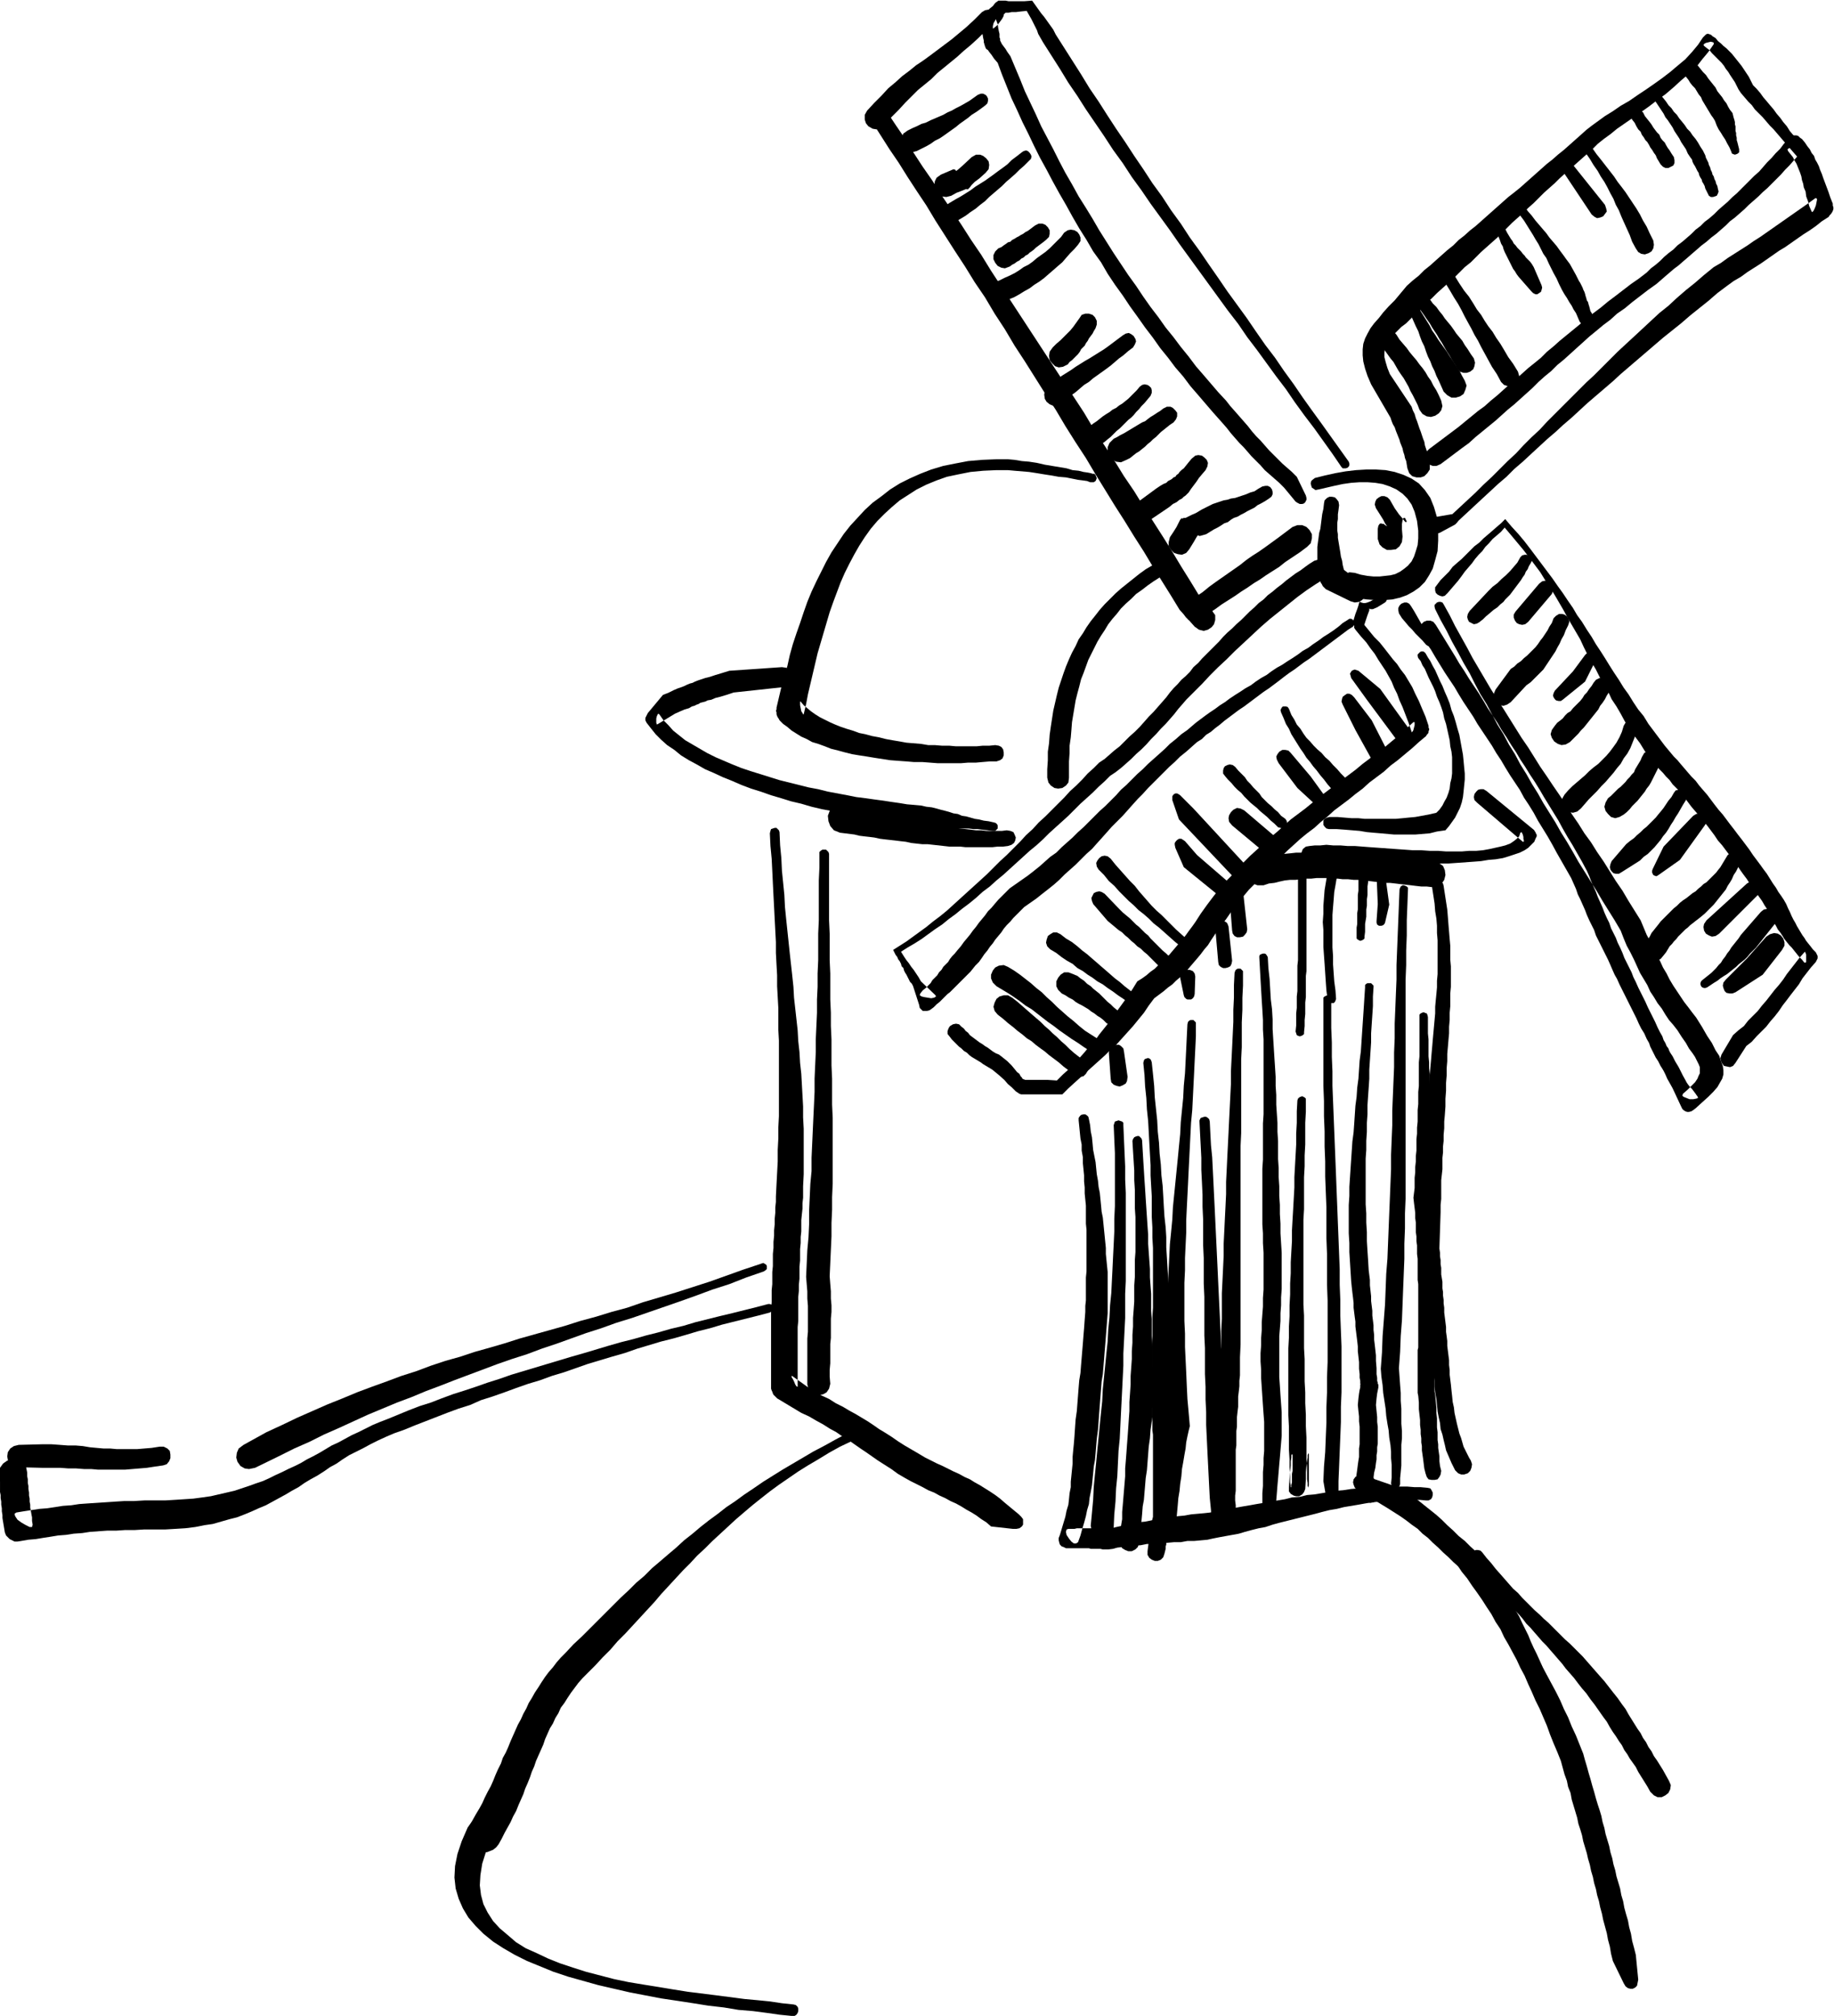 <svg xmlns="http://www.w3.org/2000/svg" fill-rule="evenodd" height="539.089" preserveAspectRatio="none" stroke-linecap="round" viewBox="0 0 3035 3336" width="490.455"><style>.brush1{fill:#000}.pen1{stroke:none}</style><path class="pen1 brush1" d="m2232 764-15-21-15-21-15-21-16-22-15-21-15-22-16-22-15-22-16-21-16-23-15-22-16-22-16-22-15-22-16-23-15-22-16-22-15-23-16-22-15-23-16-22-15-23-15-22-15-23-15-22-15-23-14-22-15-22-14-23-14-22-14-22-14-22-4-8-5-7-5-7-5-7-5-6-5-7-5-7-5-7-13 1h-26l-5-1h-12l-1 1-3 2-2 2-3 4-5 4-5 5-8 7-1 1-1 2-1 2-1 2v8l2 9 3 7 1 6 1 4v3l1 3v1l1 2v1l1 2 1 2 3 2 2 3 4 5 4 6 6 7 7 19 8 20 8 20 9 19 9 20 10 20 9 19 10 20 11 20 10 19 11 20 11 19 11 20 11 19 12 19 11 19 13 18 11 19 12 18 13 18 12 18 13 18 12 17 13 17 12 17 13 16 12 16 13 15 12 16 13 15 12 14 12 14 8 9 8 9 7 8 7 9 7 8 7 8 7 7 7 8 6 7 8 8 7 7 7 8 8 7 8 7 8 7 8 8 19 23 3 2 4 2h4l3-1 2-2 2-4v-3l-1-4-15-31-8-8-8-7-8-7-7-7-8-8-7-7-7-8-7-8-7-7-7-8-7-9-7-8-7-8-7-8-8-9-7-9-13-14-12-14-12-14-13-15-12-16-13-16-12-16-13-16-12-17-13-17-12-17-12-18-13-18-12-18-12-18-12-19-12-19-11-19-11-18-12-19-11-20-11-19-10-19-10-20-10-19-10-19-9-20-9-19-9-19-8-20-8-19-8-19-5-7-3-5-3-4-3-4-1-2-1-2-1-2v-3l-1-2v-6l-1-4-1-5-1-7-3-8-2 1-1 3-1 3-1 4v4h1l6-5 4-5 3-4 2-3 1-2 1-2v-2l1-1 1-1 1-1h5l5-1h7l8-1 10-1 4 7 4 7 3 6 3 6 3 6 2 6 4 7 4 7 14 22 14 22 14 23 15 22 14 22 15 22 15 22 15 23 16 22 15 23 16 22 15 22 16 22 16 22 16 23 16 22 16 22 16 22 16 22 16 22 17 22 15 22 16 21 16 22 16 22 16 21 15 22 16 22 16 21 15 21 15 21 15 22 2 2h5l3-1 2-2 1-2v-3l-1-3z"/><path class="pen1 brush1" d="m2182 810 13-3 13-3 14-3 14-2 14-1h13l13 1 12 2 12 4 11 5 10 7 8 8 7 10 5 12 4 15 2 16v13l-1 11-3 10-3 9-4 8-6 7-6 5-7 5-8 4-8 2-9 1-9 1h-10l-10-1-11-2-10-3-9-1-7 3-5 5-4 6-1 8 2 7 5 6 8 4 15 4 16 2 14 1h15l13-1 13-3 11-4 11-6 10-7 9-9 7-11 6-11 4-14 4-15 1-17v-18l-2-21-5-17-6-15-9-13-10-11-12-8-13-6-15-5-15-3-16-1h-16l-17 1-17 2-17 3-18 4-16 4-4 3-2 2-1 4 1 4 1 3 3 2 3 2 5-1zm228 55 14-13 14-13 14-13 13-12 14-13 14-12 13-13 14-12 14-13 13-12 13-12 14-12 13-12 14-12 13-12 13-12 14-12 14-12 14-12 13-12 14-12 14-12 14-12 14-12 14-12 15-12 15-12 15-13 15-12 15-12 15-13 16-12 11-8 12-7 11-8 11-7 11-7 10-7 10-7 10-7 10-6 10-7 10-7 10-7 11-7 10-7 10-8 11-7 2-3 2-2 2-3 1-2 1-3v-3l-1-3v-3l-4-10-3-9-3-8-3-8-3-8-2-6-3-7-2-6-3-6-3-5-2-6-4-5-3-6-4-5-4-6-5-6-3-2-3-3-3-1h-6l-3 1-2 3-3 2-7 8-6 8-8 8-6 7-8 8-6 7-7 8-8 7-7 7-7 7-8 8-7 7-7 6-8 8-7 6-8 7-7 7-8 7-8 6-7 7-8 6-7 7-8 7-7 6-8 6-7 7-8 6-7 6-7 7-7 6-8 6-7 7-13 10-13 9-13 10-13 10-12 9-12 10-12 9-12 9-11 10-11 9-11 9-11 9-10 9-11 9-10 10-11 9-10 8-10 9-10 9-11 9-10 9-10 9-11 9-10 9-11 8-11 9-11 9-11 9-12 9-12 9-12 9-12 9-5 5-2 6 1 5 2 6 5 4 5 2h6l7-3 12-9 12-9 12-9 11-8 11-10 11-9 11-9 11-9 10-9 10-9 11-9 10-9 10-9 10-9 10-10 10-9 11-9 10-10 11-9 10-9 11-10 10-9 11-10 11-9 12-10 12-9 11-10 13-9 12-10 13-10 13-10 14-10 7-6 8-7 7-6 7-6 8-6 8-7 7-6 8-7 7-6 8-7 8-6 8-7 8-6 8-7 8-7 7-7 8-6 8-7 8-7 7-7 8-7 8-7 7-7 8-7 7-7 8-8 7-7 7-8 7-7 7-8 7-8 7-8 1-3-3-2-4-1-5-1-6 1-4 1-3 2 1 3 4 5 4 5 3 6 3 5 2 5 2 5 2 5 2 6 1 6 2 6 1 6 3 7 1 8 3 8 2 8 4 9 1 1 2-2 2-4 2-5 1-5 1-5-1-2h-2l-11 8-10 7-10 7-10 7-10 7-10 7-10 7-10 7-10 7-11 7-10 7-11 7-11 7-11 7-11 8-12 7-16 13-15 13-15 12-15 13-14 13-15 12-14 13-14 13-14 13-13 12-14 13-13 13-13 13-13 13-13 12-13 13-13 13-13 13-13 13-13 13-12 13-14 13-13 13-12 13-14 13-13 13-13 13-14 13-13 13-14 13-14 13-14 13-2 3v5l2 2 2 2 2 1 3-1 3-1zm-35 143 9 18 10 18 9 18 10 18 9 17 10 17 9 18 9 17 10 16 9 17 9 17 10 16 9 17 10 16 9 17 10 16 9 16 10 16 9 16 10 16 10 16 9 16 10 16 10 17 9 16 10 16 10 16 10 16 10 17 10 16 10 16 10 17 5 13 5 12 6 11 6 12 5 11 5 11 6 10 6 10 5 11 6 9 6 10 7 9 6 10 6 9 7 8 7 9 7 11 7 10 5 9 6 8 4 6 3 6 3 6 2 5v10l-2 4-2 5-4 6-5 5-7 7-8 7-1 3 2 2 5 2 5 2h6l5-1 3-1-1-3-1-1-2-3-3-4-3-4-4-4-3-4-2-3-1-2-5-9-4-8-3-6-3-5-3-5-2-4-2-4-2-3-2-3-2-4-1-3-3-4-2-5-3-5-2-6-4-7-4-8-4-9-4-8-4-8-4-8-4-9-4-8-4-8-4-8-4-9-4-8-3-8-4-8-4-8-4-8-3-8-4-9-4-8-3-8-4-8-4-8-3-9-4-8-4-9-3-8-4-9-4-9-3-8-4-9-4-9-3-8-4-9-8-15-8-14-8-14-8-13-8-14-7-13-8-13-8-13-8-13-7-12-8-13-8-12-8-13-8-12-7-12-8-12-8-13-8-12-7-12-8-12-8-12-7-12-8-13-8-12-8-12-8-13-8-12-7-12-8-13-8-13-8-13-8-13-4-5-5-2h-6l-5 2-4 4-2 4-1 6 3 6 7 13 9 13 7 12 8 13 8 13 8 12 8 12 7 12 8 13 8 12 8 12 7 12 8 12 8 12 8 12 7 12 8 12 7 12 8 13 8 12 8 12 7 13 8 12 8 13 7 13 8 13 8 13 8 14 7 13 8 14 8 14 8 14 4 9 4 9 3 9 4 8 4 9 4 9 3 8 4 9 4 8 4 8 3 9 4 8 4 8 4 8 4 8 4 8 4 9 3 7 4 9 4 7 4 9 4 8 4 8 4 8 4 8 4 8 4 8 4 8 4 9 4 8 5 8 4 9 4 7 2 6 3 6 2 4 2 4 2 4 2 3 2 3 2 4 2 4 2 3 3 5 3 6 3 7 4 7 5 9 14 30 2 4 2 2 3 2 3 1h3l4-1 3-2 4-3 11-10 10-9 8-8 7-8 4-7 4-7 2-7v-7l-1-7-3-8-3-9-6-9-6-12-8-12-8-14-10-16-7-9-6-8-7-9-6-9-6-9-6-9-6-10-5-10-6-10-5-11-6-10-5-11-5-11-6-11-5-12-5-12-10-16-10-16-10-17-11-16-10-16-10-16-11-16-10-16-11-15-10-16-11-16-10-16-10-15-11-16-10-15-11-16-10-16-10-16-11-16-10-16-10-16-10-16-11-17-10-16-10-17-10-17-10-17-9-17-10-18-10-18-9-18-10-18-2-3-3-1h-3l-3 1-2 2-2 2v3l1 4zm-145 18-8 5-7 6-8 6-9 6-8 5-8 6-9 6-8 6-9 5-8 6-9 6-8 5-9 6-9 5-9 6-8 6-9 5-9 6-8 6-9 5-9 6-8 5-9 6-8 6-8 5-8 6-9 6-7 5-8 6-8 6-7 6-7 6-10 7-9 8-10 8-8 8-10 9-9 8-9 8-9 9-9 8-9 9-9 9-9 8-8 9-9 9-9 9-9 8-9 9-9 9-9 9-9 8-9 9-9 8-9 8-9 9-10 7-9 8-9 8-10 8-9 7-10 7-10 7-10 7-7 7-6 6-6 6-6 7-5 6-6 6-5 7-5 6-5 6-5 7-5 6-5 7-5 6-5 6-5 7-6 7-4 5-4 4-4 5-3 5-4 4-4 4-3 5-4 4-3 5-4 4-4 4-3 5-4 4-4 4-5 4-4 5-1 3 3 2 4 1 6 1 6 1 5-1 3-2-1-2-24-23-4-7-4-6-4-6-4-5-4-6-4-5-4-6-5-8 11-7 12-7 11-7 11-8 11-8 12-8 11-9 11-8 11-9 12-9 11-9 11-10 12-9 11-10 11-9 11-10 11-10 11-10 11-10 11-9 11-10 10-10 11-10 10-9 11-10 10-10 10-10 10-9 10-9 10-10 10-9 9-9 9-6 9-7 8-7 9-8 8-8 9-8 8-8 8-9 8-8 8-9 8-8 7-8 7-8 7-9 7-8 6-7 13-13 13-13 13-14 14-14 14-13 14-14 14-13 15-14 14-13 15-13 15-12 15-12 15-12 15-11 15-10 16-10 5-5 3-6v-6l-3-6-4-4-5-3-7-1-7 2-8 5-7 5-8 6-8 5-8 6-8 6-7 6-8 6-7 6-8 6-7 7-8 6-7 7-8 7-7 7-7 7-8 7-7 7-8 7-7 7-7 8-7 7-7 7-7 7-7 7-6 7-8 7-6 8-7 7-7 6-6 7-7 7-6 7-6 8-7 8-7 8-7 8-8 8-7 8-8 9-8 8-9 8-8 8-8 8-9 7-8 7-8 7-9 6-9 9-10 9-9 10-10 10-10 9-10 11-10 10-10 10-11 11-11 10-10 11-11 10-10 11-11 11-11 11-11 10-11 11-11 11-11 10-11 10-11 10-11 10-11 10-11 10-11 9-12 9-11 9-11 8-11 8-11 8-11 7-11 7 2 4 2 4 3 4 1 3 3 4 2 4 1 4 3 3 1 4 2 4 2 3 2 4 2 4 2 4 3 3 2 4 10 31 1 5 3 3 2 2h7l4-1 3-2 4-3 5-5 5-4 4-4 4-4 5-5 4-3 4-4 4-4 5-5 4-4 4-4 4-4 4-4 5-5 4-5 4-5 6-6 5-7 4-6 5-6 4-6 5-6 4-6 5-6 5-6 4-6 5-6 6-6 5-6 6-6 6-6 6-6 10-7 10-7 10-8 9-7 10-8 9-8 9-9 9-8 9-8 9-9 9-9 9-8 8-9 9-10 8-9 8-9 9-9 9-9 8-9 8-9 9-10 8-8 9-10 9-9 9-9 8-8 9-9 9-8 9-9 10-8 9-8 9-8 8-5 7-7 8-5 7-6 8-6 7-6 8-6 8-6 8-6 9-6 8-6 8-6 8-6 8-6 9-6 8-6 8-6 9-7 8-6 9-6 8-6 8-6 9-6 8-6 8-6 8-6 8-6 8-6 8-6 8-6 8-6 8-5 2-3 1-2-1-3-1-2-2-2-2-1h-3l-3 2zM1625 20l-13 13-13 12-12 10-12 10-12 9-12 9-12 9-11 8-12 8-11 9-12 9-11 10-12 10-11 12-12 12-12 13-4 7v8l2 6 4 5 7 4 6 1 7-1 7-6 11-13 12-12 11-12 11-11 10-10 11-9 11-9 10-10 11-9 11-9 11-9 11-10 12-10 12-11 12-12 12-12 4-5v-5l-1-5-3-4-4-3-4-1-5 1-5 3z"/><path class="pen1 brush1" d="m1444 203 14 22 14 22 15 22 15 24 15 23 16 24 15 25 16 25 16 25 17 26 16 26 17 25 16 27 17 26 16 27 17 26 17 27 17 27 17 26 16 27 17 27 17 26 16 27 16 26 16 26 16 25 16 26 16 25 15 25 15 24 15 24 14 23 25 28 7 5 8 2 7-2 6-4 4-5 2-7v-8l-5-7-22-26-14-23-15-24-15-25-15-24-16-25-16-25-16-26-17-25-16-26-17-26-17-26-16-27-17-26-18-27-17-26-17-26-17-26-17-26-17-26-17-26-17-26-16-26-17-25-16-25-16-24-17-25-15-24-16-23-15-23-14-23-15-22-14-21-4-5-6-2h-5l-6 2-4 4-2 5-1 6 3 6z"/><path class="pen1 brush1" d="m1987 1025 12-9 12-8 11-8 11-7 11-7 10-7 11-7 10-7 10-6 10-7 11-7 11-7 10-8 12-8 12-8 12-9 6-6 2-8v-7l-4-7-5-5-7-3h-8l-8 3-12 9-12 9-11 8-11 8-10 7-11 7-10 7-10 8-10 7-10 7-10 7-10 7-11 8-11 9-12 8-12 9-5 5-2 7v7l3 5 5 5 6 2h7l7-3zm1006-770-6-8-7-8-6-8-6-7-6-7-5-8-6-7-5-7-6-7-5-7-6-7-5-6-6-7-5-7-6-7-6-6-4-8-3-6-4-6-4-6-4-6-4-5-4-5-4-5-4-5-5-5-4-4-5-4-4-4-5-4-4-5-5-3-2-2-2-1-3-1h-2l-2 1-1 1-2 2-2 2-8 12-10 12-11 12-12 10-13 11-13 10-14 10-13 9-15 10-13 9-14 8-13 9-13 8-11 8-11 8-9 7-10 9-9 8-9 8-9 8-10 8-9 8-9 7-9 8-9 8-9 8-9 8-9 8-10 8-9 7-9 8-9 8-9 8-9 8-9 8-9 8-9 7-10 9-9 7-9 9-10 8-9 8-9 8-10 9-10 8-9 9-10 8-10 9-10 12-10 12-10 10-9 10-7 9-8 9-6 8-5 9-4 8-3 9-1 9v10l1 10 3 12 4 12 6 14 32 55 2 6 2 5 3 5 2 6 2 5 2 5 2 5 1 4 2 5 2 5 1 5 2 6 1 5 2 5 1 6 1 6 3 8 5 5 7 2h7l6-2 5-5 4-6v-8l-2-7-1-7-1-6-2-6-2-6-1-6-2-5-2-6-2-6-2-5-2-6-2-6-2-5-2-7-3-6-2-6-36-54-4-10-3-10-2-8v-8l1-6 2-7 4-6 4-5 5-6 6-6 6-6 8-6 7-7 8-8 9-8 8-10 10-8 9-9 10-9 9-8 9-8 9-9 9-9 10-8 8-8 9-9 9-8 9-8 9-8 8-8 9-9 8-8 9-8 9-8 8-8 9-8 8-8 9-9 9-8 9-8 8-8 9-8 9-8 9-8 9-8 9-8 9-8 9-9 10-8 11-8 11-9 13-9 13-9 13-9 14-10 13-10 14-10 14-12 12-11 13-11 12-11 10-13 10-12 9-13v-2l-1-1-4-1-4 1-4 1-2 1-2 2 1 2 5 4 4 3 4 5 4 4 4 4 4 4 4 4 4 5 3 5 4 5 3 5 4 6 4 6 3 6 3 6 4 6 6 7 6 7 6 6 5 7 7 7 6 6 6 7 6 7 6 6 6 7 6 7 6 7 7 8 6 7 7 8 6 8 4 2 3 1h3l3-2 2-2 1-4v-3l-2-3zm-598 727 6-7 6-7 6-7 6-8 5-7 6-7 6-7 5-7 6-7 6-6 5-7 6-6 6-7 7-6 7-6 6-7 11 13 10 12 10 12 10 13 9 12 9 12 8 13 8 12 8 13 7 12 7 12 7 13 7 12 7 12 7 12 6 13 6 12 7 13 7 12 6 12 7 12 7 12 6 13 8 12 7 12 7 13 8 12 8 12 9 12 8 13 9 12 10 12 5 6 6 6 5 6 6 6 5 7 7 7 6 7 6 7 6 8 6 8 6 7 7 8 6 8 7 8 6 8 6 8 6 9 7 8 6 8 6 8 6 8 6 8 6 9 5 7 6 8 5 8 5 7 5 7 5 7 5 7 4 7 4 6 4 8 3 7 4 7 4 6 3 6 4 5 4 6 3 5 4 5 4 5 4 4 4 5 4 5 4 5 5 5 4 5h2l1-1v-12l-1-3-1-2-1 1-8 9-7 9-7 9-7 9-6 9-7 9-7 8-7 9-7 9-7 8-7 9-8 8-8 8-7 9-9 7-9 8-19 32-2 6 1 5 2 4 3 4 5 1 5 1 5-2 4-5 18-28 9-7 8-9 8-8 8-8 7-9 7-8 7-9 6-9 7-9 6-8 7-9 7-9 6-10 7-9 7-9 8-9 1-2 1-2 1-2v-4l-1-2-1-2-1-2-5-5-3-4-4-5-4-5-3-5-3-4-3-5-3-5-3-5-3-6-3-5-3-6-3-7-3-6-3-7-4-7-4-6-5-7-4-7-5-7-5-8-5-8-6-8-5-7-6-8-6-8-6-9-6-8-6-8-7-9-6-8-7-9-6-8-6-8-7-8-7-9-6-8-6-8-7-8-6-7-6-8-7-7-6-7-6-7-6-7-5-6-6-6-5-6-10-12-9-12-9-12-9-12-8-13-9-11-8-12-8-13-8-11-8-13-8-12-7-11-8-13-7-11-8-12-7-12-8-12-8-13-8-11-7-12-9-13-8-12-8-11-9-13-9-12-9-12-9-12-9-12-10-13-10-12-11-12-11-13-7 7-7 6-8 7-7 6-7 6-7 7-8 6-7 7-7 7-7 7-7 6-8 7-6 8-7 7-7 7-6 8-3 4v5l1 4 3 3 4 2 4 1 4-1 4-4zm-152 60 9 11 9 10 7 10 7 9 6 10 6 9 6 9 5 9 5 9 4 10 5 10 4 11 5 11 5 13 5 13 5 15v1l2-2 1-2 1-4 1-4v-5h-2l-11 10-12 11-12 10-12 10-13 9-12 10-12 9-12 10-12 9-12 9-12 9-12 9-12 9-12 10-11 9-12 9-12 9-11 10-11 10-12 10-11 10-11 10-11 10-11 11-11 11-10 12-11 11-10 12-10 13-9 12-10 14-9 14-5 7-6 8-5 7-5 6-6 7-5 6-6 7-5 6-6 5-6 6-6 6-6 6-7 5-7 6-7 5-8 5-8 13-8 12-8 11-8 11-8 11-7 10-8 10-8 10-7 10-9 9-8 10-8 9-9 9-9 10-10 9-10 10-15-1h-37l-3-1-2-1-1-2-2-2-2-4-4-3-4-5-5-6-7-7-10-8-4-3-5-2-5-3-4-3-4-3-5-3-4-3-5-3-4-3-4-3-4-3-4-3-3-4-4-3-3-4-4-3-4-4-5-1-5 1-5 3-2 3-2 5v5l4 5 3 4 4 4 4 4 4 4 4 3 4 4 5 3 4 4 4 3 5 3 5 3 5 3 4 3 5 3 5 3 5 3 11 9 9 8 6 7 6 5 4 4 3 3 3 2 3 2 3 1h68l10-10 11-10 10-9 10-9 10-9 10-9 10-9 9-9 10-9 9-10 9-10 9-10 9-11 9-11 8-12 9-12 8-6 8-6 7-6 7-5 6-6 7-6 6-6 6-6 5-6 6-7 6-7 5-6 6-8 6-7 5-8 6-9 9-13 10-13 9-13 10-12 9-12 10-12 11-11 10-11 11-11 10-11 11-10 10-10 11-10 11-10 11-9 12-9 11-10 11-9 11-10 12-9 12-9 11-9 12-9 11-10 12-9 12-9 11-10 12-9 12-10 12-10 11-10 12-10 1-2 2-2 1-2v-2l1-2v-2l-1-2v-3l-5-15-6-14-5-12-6-12-5-11-6-10-6-10-7-9-6-9-7-8-7-9-7-9-8-10-9-9-9-11-9-11-3-2-4-1h-2l-3 2-2 2-1 3v3l2 3zm-154-237-7 4-6 4-7 2-7 3-6 2-6 2-6 2-7 1-6 2-6 1-6 2-6 2-6 2-6 3-6 3-6 3-10 6-7 3-6 3-4 2h-3l-2 1h-1l-1-1v1l-1 1-1 1-1 2-2 4-3 6-5 8-6 9-2 8v7l4 6 5 5 6 2 7 1 7-3 5-6 8-13 4-7 2-3h1l2 1 4-1 7-2 13-8 6-3 5-3 6-4 6-2 5-4 5-3 6-2 5-3 6-3 5-3 6-3 6-3 5-4 6-3 7-4 6-4 4-3 2-4v-4l-1-4-3-4-4-2h-4l-5 1zm-117-46-5 6-4 5-4 5-4 3-3 3-2 3-3 2-2 3-3 1-2 2-3 2-4 2-3 3-5 2-5 3-6 4-34 25-5 6-2 7 1 6 3 6 4 4 6 3h7l7-3 34-23 6-5 6-3 5-4 4-2 3-3 3-2 3-3 2-2 2-3 2-3 3-4 3-4 3-4 4-6 5-6 6-7 3-6 1-6-2-5-4-4-4-3-6-1-5 1-6 5zm-47-83-5 4-5 3-6 4-5 3-4 3-5 4-5 2-5 3-5 3-5 3-5 3-5 3-5 3-6 3-5 3-6 3-7 7-3 7v7l3 7 4 6 7 4 8 1 9-4 6-3 5-4 5-4 5-3 5-4 5-4 4-4 5-4 4-4 5-4 4-4 4-4 5-4 5-4 5-4 6-4 4-5 2-5v-6l-3-4-4-4-4-2h-6l-6 3zm-39-36-5 6-5 5-4 4-5 5-5 4-5 4-5 3-5 4-6 3-5 4-5 3-6 4-5 4-5 4-6 4-5 4-5 7-2 6 1 7 4 5 5 5 6 1h7l7-4 6-5 5-4 5-5 5-5 5-4 5-5 4-4 5-5 5-4 4-4 4-5 5-5 4-5 5-5 5-6 5-6 2-5v-4l-1-4-3-3-3-2-5-1-4 1-4 3zm-28-85-8 6-8 6-8 6-7 5-8 5-8 5-8 5-7 4-8 5-8 5-7 5-8 5-8 5-8 6-7 6-8 6-5 7-1 6 1 7 3 5 5 4 7 3 7-1 6-4 8-6 8-7 7-5 7-6 7-6 8-5 7-6 7-5 7-5 7-5 8-6 7-6 7-6 7-5 8-7 8-6 3-5 2-5-1-4-3-5-4-3-4-2-5 1-5 3zm-72-28-5 7-5 7-5 6-5 5-6 6-5 5-7 6-6 6-5 7-1 7 1 7 4 5 5 5 6 2 7-1 8-4 3-4 4-3 4-4 3-3 3-3 3-4 2-4 3-3 3-3 2-4 3-4 2-4 3-4 3-4 2-4 3-5 2-6v-6l-3-6-4-4-6-2h-6l-6 2-4 6zm-25-142-5 7-7 7-6 6-6 6-7 6-7 5-7 5-7 6-7 5-8 4-7 5-8 5-8 4-9 4-8 4-8 3-7 5-3 6-1 6 1 7 3 5 6 4 6 2 8-2 9-4 10-4 9-5 8-5 9-5 8-6 8-5 8-6 8-7 7-6 8-7 7-6 6-7 7-8 7-7 6-7 4-6v-6l-2-5-3-4-5-3-6-1-5 1-6 4zm-48-12-4 3-4 3-4 3-4 2-4 3-4 2-3 2-4 2-3 2-4 2-3 3-4 1-4 3-3 2-4 3-5 2-5 5-3 6v7l3 6 4 5 6 3 6 1 8-3 4-3 4-2 4-3 4-2 3-3 4-2 3-3 4-2 3-3 3-2 4-3 3-3 4-3 4-3 4-3 5-4 5-5 1-5v-6l-3-5-4-4-5-2h-6l-6 3zm-22-121-9 7-8 6-7 7-8 6-7 5-8 6-7 5-7 5-8 5-8 5-8 6-8 5-8 5-9 5-10 6-9 6-6 5-2 5v7l2 5 4 5 6 2 6 1 6-3 10-6 10-6 8-6 9-6 7-6 8-6 7-7 7-6 7-6 7-6 7-7 7-6 8-7 7-7 8-7 8-8 3-3 1-4-1-3-2-3-3-3-3-1-4 1-3 2zm-83 8-15 14-8 7-3 2-1-2-3-1-7 3-14 6-7 5-3 6-1 8 2 7 4 5 6 5 8 1 8-2 9-5 8-3 5-2 2-1h3v1l1-1 3-3 3-4 5-5 8-6 10-9 5-6 1-7-1-6-4-5-5-4-5-2h-7l-7 4zm10-103-7 5-7 5-7 4-7 4-8 4-7 4-7 3-7 4-7 3-7 3-7 3-8 4-7 2-8 4-7 3-8 4-7 5-3 6-1 7 2 6 4 6 5 4 7 2 8-2 8-4 8-4 7-4 7-5 8-4 6-4 7-5 7-5 7-5 6-5 7-5 7-5 6-5 8-5 7-5 8-6 3-3 1-4v-4l-2-4-2-2-4-2h-4l-5 2z"/><path class="pen1 brush1" d="m2786 122 4 5 4 5 3 5 4 5 4 4 3 5 3 5 4 5 2 5 3 5 3 5 3 5 3 5 3 5 3 4 3 5 3 8 3 6 4 6 3 5 4 6 3 6 4 7 3 7 1 3 2 1 3 1 3-1 2-1 2-2v-5l-1-4-1-4-1-4-1-3v-4l-1-4v-4l-1-3v-8l-1-3v-4l-1-4-1-3-1-4-1-4-4-5-3-5-3-6-4-5-3-5-4-5-4-5-3-6-4-5-4-5-4-5-4-6-5-5-4-5-4-5-5-5-4-3-5-2-5 2-5 2-3 4-1 5v5l4 5zm-49 42 4 6 4 6 4 6 4 6 3 6 4 5 4 6 4 6 3 6 4 6 4 6 3 6 4 6 4 6 3 7 4 6 3 4 1 4 2 4 2 3 2 4 2 4 2 3 1 4 2 4 2 3 1 4 2 3 2 4 1 4 2 4 2 4 2 4 3 2h4l3-1 3-1 2-4 1-3-1-4-1-5-2-4-1-4-2-4-1-4-2-3-1-4-2-4-1-4-2-4-1-4-2-4-2-4-1-4-2-4-2-4-4-6-4-7-4-6-5-6-4-6-5-5-4-6-4-5-5-6-4-6-5-5-4-6-5-5-4-6-4-5-5-6-2-3-3-1-2 1-3 1-1 2-1 2-1 3 2 2zm-36 34 4 5 3 6 3 5 4 4 2 5 3 4 3 5 3 3 3 5 2 4 3 4 3 5 3 4 2 5 3 5 3 5 4 4 4 2h5l4-2 4-2 2-4v-5l-1-5-4-6-3-5-3-4-3-5-2-4-4-4-3-4-2-5-4-4-3-4-3-4-3-5-3-4-4-5-4-5-3-6-4-3-4-2-4 1-3 1-3 3-2 3v5l2 4zm-77 55 7 10 6 10 7 10 5 9 6 9 5 9 5 10 5 9 4 10 5 9 4 10 4 9 5 11 5 11 4 11 6 11 4 6 5 3 6 1 6-2 5-3 3-5 1-6-1-7-6-12-5-11-6-10-5-10-6-10-6-9-6-9-6-9-6-8-7-9-6-9-7-9-7-9-7-9-8-10-7-10-3-2-2-1h-3l-2 1-2 2-1 2v3l2 3zm-36 33 46 69 5 4 4 2 5-1 5-2 3-4 3-4-1-5-2-6-52-65-3-3-4-1-3 1-4 1-2 3-2 3v4l2 4zm-78 62 6 9 6 8 5 8 5 8 5 8 4 7 5 8 4 8 4 8 5 7 4 9 4 8 4 8 5 9 4 9 5 10 4 7 4 6 4 7 4 6 3 6 4 6 3 7 3 7 3 4 4 2h4l5-1 3-2 3-3 1-5-1-5-2-4-2-3-1-4-1-4-1-3-1-4-2-3-1-4-1-3-1-4-1-3-2-4-1-3-2-4-2-4-2-3-5-10-5-9-5-9-6-8-5-7-6-8-5-7-6-7-6-7-5-7-6-7-6-7-6-7-6-8-7-8-6-9-2-2-3-1h-2l-3 1-2 2-1 3v2l1 3zm-33 38 3 6 2 5 2 6 3 5 1 4 2 5 2 4 2 4 2 4 2 4 2 4 2 4 2 4 3 4 3 5 3 4 21 24 3 3 4 2h3l3-2 3-2 1-3 1-4-1-4-13-30-3-5-3-4-3-3-4-4-2-3-3-3-3-4-3-3-3-3-3-4-3-3-2-4-3-4-3-5-3-5-3-6-2-3-2-1h-6l-3 2-1 3-1 2 1 4zm-95 67 9 14 8 13 7 12 7 11 6 11 5 10 6 11 5 9 5 10 6 10 5 10 6 11 6 11 6 11 8 12 7 13 5 5 6 2h6l5-2 5-4 3-5v-6l-2-7-8-13-8-11-7-12-6-10-7-10-6-10-7-9-6-9-6-10-7-9-6-10-7-11-8-10-8-12-8-13-9-14-3-3-3-1h-4l-3 2-3 2-2 3v4l2 4zm-40 48 5 7 5 7 5 7 4 6 5 7 4 7 4 6 4 6 4 7 4 6 4 7 4 7 4 6 4 7 5 8 4 7 5 6 6 2h5l6-2 5-4 2-5 1-6-2-7-5-7-5-8-5-7-4-7-5-6-5-6-4-6-5-7-5-6-5-6-4-6-5-6-5-7-6-6-5-7-5-8-4-3-4-2-4 1-4 2-3 2-2 4v5l2 5z"/><path class="pen1 brush1" d="m2331 513 4 9 4 9 4 9 4 8 3 9 3 8 4 8 3 9 3 8 4 8 3 8 4 8 3 8 4 8 4 9 4 9 6 6 7 4h7l7-2 6-4 3-7 2-7-3-8-5-9-4-8-5-7-5-8-5-7-5-8-5-7-5-7-5-7-5-8-5-7-4-8-5-8-5-8-5-8-4-10-3-3-3-1-3-1-3 1-3 2-2 3-1 3 2 4zm-50 52 5 7 5 7 5 7 5 7 5 6 4 7 4 7 4 6 5 7 4 7 4 7 3 7 4 7 4 8 4 8 3 8 5 7 7 4 7 1 7-2 6-4 4-5 2-7-2-9-4-9-4-8-5-8-4-8-5-7-4-7-5-7-5-6-5-7-6-7-5-6-5-7-6-7-6-7-5-8-6-7-5-5-6-1h-5l-5 3-4 4-2 5v6l3 6zm235 357-5 9-6 7-6 7-7 7-7 6-7 7-8 6-7 7-31 33-3 5-1 5 1 4 2 4 4 2 4 2 5-1 5-3 1-1 4-3 5-5 6-5 7-6 6-4 4-4 1-1 5-4 3-4 4-4 4-4 3-4 3-4 3-4 3-4 3-4 3-4 3-5 3-4 2-5 3-4 2-5 3-5 2-4-1-3-2-4-2-2-4-1h-3l-4 1-3 3zm31 44-39 46-3 5v5l2 5 3 4 4 2 5 1 5-1 5-4 39-46 2-5 1-5-2-5-3-4-4-2-5-1-5 1-5 4zm24 57-3 8-4 6-3 6-4 6-4 6-4 5-4 6-4 5-5 5-4 4-5 5-5 4-5 5-6 4-5 5-6 4-25 34-3 7v6l1 5 4 5 5 3 6 1 6-2 6-4 26-28 7-5 5-5 6-6 5-5 5-5 4-6 4-6 4-6 4-6 4-6 3-6 4-7 3-7 4-7 3-8 4-8 2-6-1-5-3-4-4-3-4-1h-5l-5 3-4 4zm52 61-20 27-30 32-2 4-1 4 1 3 2 3 2 2 4 1h4l3-2 37-30 17-34 1-4v-4l-2-3-2-2-3-2h-4l-4 2-3 3zm14 46-3 5-4 5-4 6-4 4-3 5-4 5-4 4-4 4-4 4-4 5-5 3-4 4-4 5-5 4-4 3-4 5-5 7-2 7 2 6 4 6 6 4 6 2 7-1 7-4 5-5 5-5 4-4 4-5 5-5 4-5 4-5 4-5 4-5 4-5 4-5 3-6 4-5 4-6 3-6 4-6 2-7v-5l-3-5-5-4-5-2h-5l-6 3-4 5zm50 71-3 10-4 9-5 9-5 7-6 8-6 7-7 7-6 6-8 6-7 6-7 7-7 6-7 6-7 6-7 7-6 7-4 7v7l2 6 4 5 6 4 6 1 7-2 6-5 7-8 6-7 7-7 7-7 7-8 7-7 6-7 7-8 6-8 6-7 5-9 6-8 5-9 4-10 4-10 4-10v-6l-1-4-3-3-4-2h-5l-4 1-3 2-3 5zm30 52-2 5-3 5-3 5-3 5-2 5-4 4-3 4-4 4-3 4-4 4-4 4-4 3-4 4-4 4-4 4-5 4-4 7-2 7 2 7 4 5 5 5 7 2 7-2 7-4 5-4 5-5 4-5 5-5 4-4 4-5 4-5 4-5 3-5 4-5 3-5 3-6 3-6 3-6 3-6 3-7 1-7-2-6-3-5-5-3-6-1-6 1-5 3-4 7zm53 59-4 7-5 6-4 6-4 6-4 5-5 6-4 5-5 5-5 5-5 5-5 4-5 5-6 5-5 5-7 5-6 5-24 28-2 5-1 5 1 4 2 3 3 3 4 1h5l5-3 30-19 6-6 7-5 6-6 5-5 5-6 5-6 4-6 5-6 4-6 4-7 4-6 4-7 4-6 4-7 4-7 5-8 1-4v-5l-2-4-3-2-4-2h-4l-5 1-3 4zm32 38-49 51-18 37-1 3v3l1 2 1 2 2 1 3 1 2-1 3-2 34-24 41-57 3-5v-5l-1-4-3-3-4-3h-4l-5 1-5 3zm54 70-3 5-3 5-3 5-4 5-3 4-4 4-4 4-4 4-4 4-5 3-4 4-5 4-4 4-5 3-5 4-5 4-6 4-5 4-5 5-5 4-4 4-5 5-4 4-4 4-5 5-3 4-4 5-4 5-4 5-3 6-4 6-4 5-3 8 1 7 3 6 5 5 7 3h6l7-3 5-6 4-5 3-5 3-5 4-4 3-4 4-4 3-4 4-4 4-4 4-4 4-3 4-4 4-3 5-4 4-3 5-4 6-5 5-5 5-5 5-5 4-5 4-5 4-5 4-5 4-5 3-6 4-6 3-5 3-7 4-6 3-6 3-6 1-6-1-4-3-4-4-3-4-1h-5l-4 3-3 5zm35 42-67 61-4 6-1 5 1 6 3 5 5 3 5 2 6-1 6-4 64-64 4-5v-5l-1-4-2-5-4-2-5-2-5 1-5 3zm23 47-33 38-4 6-4 5-4 5-4 5-3 5-4 5-3 5-4 5-3 5-4 4-4 5-4 4-4 4-5 4-5 4-5 4-2 2-1 3v2l1 3 2 2 3 1h2l3-1 6-4 6-4 5-3 5-4 6-4 5-3 5-4 5-4 5-4 4-4 5-4 5-4 5-5 4-5 5-5 5-5 31-39 3-6 1-6-2-5-4-5-4-2-6-1-6 1-5 4z"/><path class="pen1 brush1" d="m2923 1550-32 36-35 35-4 5-1 5 1 4 2 5 3 3 5 1h5l5-2 45-29 32-41 4-7v-6l-2-6-4-5-5-3-6-1-7 2-6 4zm-590-342-49-68-36-30-3-1-3-1-3 1-2 1-2 3-1 2 1 3 1 4 26 36 49 66 5 4 5 1h5l4-3 3-3 2-4v-6l-2-5zm-38 33-25-49-29-38-4-4-4-2h-4l-3 2-4 3-1 3-1 5 2 5 21 42 26 47 4 5 5 3h6l5-2 4-3 3-5 1-6-2-6zm-69 46-7-7-6-7-7-7-6-7-7-6-6-7-7-6-6-6-6-7-6-6-5-7-5-8-6-7-4-8-5-8-4-10-2-3-3-1h-5l-2 2-1 2-1 2 1 4 4 9 4 10 5 8 4 9 5 8 5 8 5 8 5 7 5 8 6 7 5 7 6 7 6 8 6 7 6 8 7 8 5 4 6 1 5-1 4-3 4-4 2-5-1-6-3-5zm-36 27-21-29-33-39-4-4-5-1h-5l-5 3-3 4-2 4 1 5 3 6 31 41 26 24 4 2 5 1h3l3-2 3-3 1-4v-4l-2-4zm-63 41-7-5-5-6-6-5-5-5-6-5-5-5-5-5-4-6-5-5-5-5-5-6-5-5-4-6-5-5-6-6-5-6-4-3-5-1-4 1-4 2-2 3-1 4v5l3 4 5 6 6 6 5 6 5 5 6 5 5 6 5 5 5 5 6 5 5 4 5 5 6 5 6 5 6 6 6 5 6 6 4 1 3 1 3-1 3-3 1-2 1-4-1-3-2-3zm-14 32-54-46-6-3-6-1-6 3-4 4-3 5-1 5 1 6 5 6 54 45 6 4h6l6-2 4-4 3-5 1-6-1-6-5-5zm-53 43-85-92-22-22-3-2-2-1h-3l-2 1-2 2-1 2v6l11 32 88 93 5 3 6 1 5-1 4-3 3-4 2-5-1-5-3-5zm-20 36-59-51-20-23-3-2-3-2h-4l-3 2-2 2-2 3v3l1 5 14 32 64 52 5 2 5 1 5-2 3-3 3-4 1-5-1-5-4-5zm-75 89-9-8-10-9-8-8-8-8-8-8-8-7-8-8-7-8-7-8-7-8-7-9-8-8-8-9-8-9-8-9-8-10-5-4-5-1-5 1-4 3-3 4-2 4 1 6 3 5 9 9 8 10 9 8 8 9 8 8 8 8 8 7 8 8 9 7 8 7 8 8 9 7 9 8 9 8 9 8 10 8 3 2h3l3-1 2-2 2-3v-5l-3-3zm-29 29-6-6-6-5-5-5-5-5-5-5-5-5-4-5-5-4-5-5-5-5-5-4-5-5-5-5-6-5-6-5-6-6-24-25-5-3-4-1-5 1-4 2-2 4-2 4 1 5 2 5 24 28 6 5 6 5 6 5 6 4 5 5 5 4 5 5 5 4 5 5 6 4 5 5 5 4 5 5 5 5 6 6 5 5 5 3 4 1 4-1 4-3 2-3 1-4v-5l-3-4zm-47 69-10-7-9-7-9-7-8-7-8-6-8-7-8-7-7-6-8-7-7-6-8-7-8-6-8-7-9-7-10-6-9-7-6-3h-6l-5 3-4 3-2 6-1 5 2 6 5 5 10 6 9 7 9 6 9 5 8 7 9 5 8 6 8 5 8 6 9 5 8 6 9 6 8 6 9 6 10 7 9 7 4 2h3l3-2 3-2 1-3 1-3-2-3-2-3zm-30 28-5-5-6-5-5-4-5-5-5-4-5-5-4-4-5-5-5-4-5-4-4-4-6-4-5-5-6-4-5-4-7-3-8-3h-7l-6 4-4 5-3 6v8l3 6 6 6 6 3 6 4 6 3 5 4 5 3 6 3 5 3 5 3 5 4 5 3 5 4 5 3 5 4 5 5 6 4 5 4 6 3 5 1 4-2 4-3 3-5v-5l-1-4-4-5zm-41 39-11-7-11-7-10-8-9-8-10-8-9-8-9-8-8-8-9-8-8-8-9-7-9-8-9-7-9-7-10-7-10-6-7-3-8 1-6 3-4 5-3 7v6l3 7 6 6 10 6 10 6 9 6 10 7 9 7 10 6 9 7 9 7 9 7 10 7 9 7 10 7 10 7 11 7 10 7 11 7 5 2 5-1 3-1 3-4 2-3v-5l-2-4-3-4zm-23 37-8-7-9-7-8-7-7-7-7-6-7-7-7-6-6-6-7-6-7-7-7-6-7-6-8-7-8-7-8-7-9-7-7-4h-7l-7 2-5 4-3 6-2 7 2 7 5 6 9 7 8 7 9 7 7 6 8 6 7 6 8 5 7 6 8 6 7 5 7 6 8 6 8 6 8 7 8 6 9 8 6 3h5l5-1 4-4 3-5 1-5-2-5-4-5zm482-916 7 11 5 8 3 6 2 3 1 1v1l-1-1-2-1-2-2h-2l-3-1-2 1-2 3-1 5v17l3 9 5 5 7 4h7l8-1 6-5 4-7 1-9-1-12v-9l1-6 1-3 1-1h2l1 2 1 2 1 2-1 1h-1l-2-2-3-4-6-7-7-10-8-14-4-4-5-2h-5l-4 2-4 3-2 4-1 5 2 6zm-86-8-1 9-2 9-1 8-1 8-1 8-2 7-1 8-1 7-1 8v30l1 8 1 9 2 9 1 1 1 3 1 1 1 2 1 2 2 2 1 1 2 2 41 20 7 2 7-1 5-3 4-4 3-5v-6l-2-6-5-6-30-23-2-8-1-7-2-7-1-7-1-6-1-6-1-6-1-6v-6l-1-6v-13l1-6v-8l1-7 1-8-1-6-3-4-3-3-5-1h-4l-4 2-4 4-1 5zm-283 102-12 7-11 8-10 8-10 8-10 8-9 8-9 9-9 9-8 9-7 9-8 10-7 10-6 10-7 10-5 11-6 11-5 11-5 12-4 11-4 12-4 12-3 12-3 13-3 13-2 13-2 13-2 14-1 14-2 14v14l-1 15v14l2 8 4 5 6 4 6 1 7-1 6-4 4-5 1-8v-27l1-14v-12l2-14 1-12 1-13 2-12 2-12 2-12 3-12 3-11 3-12 4-10 4-11 4-11 5-10 5-10 5-10 6-10 6-9 6-10 7-9 7-8 7-9 8-8 9-8 8-8 10-7 9-7 10-7 11-7 4-3 1-5v-4l-1-4-3-3-4-2-4-1-5 2z"/><path class="pen1 brush1" d="M2199 1372h13l14 1 12 1 12 1 12 2 11 1 12 1 11 1 11 1h35l12-1 12-1 12-3 14-2 6-7 5-7 5-7 4-8 4-8 3-9 2-9 1-9 1-10 1-10v-10l-1-10-1-11-1-10-2-11-2-11-2-11-3-10-3-11-3-10-4-10-3-11-4-10-4-9-4-10-4-8-4-9-4-9-4-7-4-8-4-6-4-7-2-2-2-1h-3l-2 1-2 2-2 2v3l1 3 4 5 3 7 4 6 3 7 3 7 4 8 4 8 3 7 3 9 4 9 3 8 3 9 2 10 3 9 2 9 2 9 2 9 1 10 2 9 1 9v27l-1 8-2 8-1 9-2 7-3 8-4 7-3 6-5 7-5 5-13 3-11 2-11 2-11 1-10 1-11 1h-52l-10-1h-11l-12-1-12-1h-13l-4 1-4 2-2 3v7l2 3 3 3 4 1zm-391-588-3-1-5-1-7-1-8-2-10-1-10-3-12-2-12-2-12-2-13-3-13-2-12-1-12-2-11-1h-19l-24 1-23 2-21 4-20 4-20 6-18 7-18 8-16 8-16 10-14 11-15 11-13 12-12 13-12 13-11 14-10 15-10 15-9 16-8 16-8 16-8 17-7 17-6 17-6 18-6 17-6 18-5 18-4 18-5 17-5 18-4 17-4 17v3l-1 2 1 3v3l1 3 1 2 2 3 1 2 6 6 7 5 7 6 8 5 8 5 9 4 9 5 10 3 11 4 10 4 12 3 11 3 12 3 12 2 13 2 12 2 13 2 13 2 13 1 14 1 12 1h14l13 1 13 1h38l12-1h13l11-1 12-1h11l6-2 4-3 2-5v-5l-1-5-3-4-4-2-6-1-10 1h-11l-10 1h-34l-11-1h-12l-12-1h-11l-12-2-12-1-12-1-11-2-12-2-11-2-12-3-11-2-11-3-10-2-11-4-10-3-9-3-10-4-9-4-8-4-8-4-8-5-7-5-6-5-6-5-5-6h-1v6l1 5 1 5 2 3 1 2h1l4-17 3-16 4-17 4-17 4-17 4-17 5-17 5-17 5-17 5-17 6-17 6-16 6-16 7-16 8-16 8-15 8-14 9-14 10-14 11-13 12-12 12-11 13-11 14-9 14-9 16-8 17-7 17-6 19-4 20-4 21-2 22-1h19l11 1 12 1 12 1 13 2 12 2 13 2 11 2 12 1 10 2 10 2 8 1 7 1 5 2h6l3-2 1-2 1-3-1-2-1-3-2-2h-3z"/><path class="pen1 brush1" d="m1294 1104-87 6-13 4-10 3-9 3-8 2-6 2-6 2-5 2-4 2-4 1-5 2-4 2-5 2-6 2-7 3-8 4-10 4-25 30-1 2-1 2-1 2-1 2v4l1 2 1 2 7 9 8 10 9 9 10 9 12 8 11 9 13 8 13 7 14 8 14 6 15 7 15 6 16 7 16 6 16 5 17 6 17 5 16 5 17 4 17 5 17 4 16 3 16 4 17 3 15 3 16 3 14 2 15 3 13 2 13 2 13 1 11 2 9 1 9 1 8 1h8l8 1h42l8 1h7l8 1 9 1 8 1h4l2-2 2-2v-5l-1-2-2-2-3-1-9-2-8-1-8-2-7-1-7-2-7-2-7-1-7-3-7-1-6-2-7-2-8-2-7-2-8-2-9-1-9-2-11-1-12-1-12-2-14-2-13-2-15-2-14-2-16-2-15-3-16-3-16-3-16-4-16-3-16-4-16-4-16-4-16-5-16-5-16-5-15-5-15-6-14-6-14-6-14-7-12-7-12-7-12-7-10-8-10-8-8-9-8-8-7-10-2-1-1 2-1 2-1 4v7l1 3 2-1 28-17 9-4 7-3 7-2 5-3 4-1 4-2 3-1 3-2 4-1 4-1 4-2 6-1 7-3 8-2 10-3 12-4 83-9 7-2 5-4 2-6 1-6-2-6-3-5-6-3-7-1zm1150 224 76 65h1l1-1-1-4v-3l-1-4-1-2-1-2-2 1-2 6-4 4-5 4-6 4-8 3-8 2-9 2-9 2-11 2-11 1h-12l-12 1h-26l-13-1h-14l-14-1h-14l-14-1-14-1-14-1-14-1-14-1-13-1-13-1h-12l-12-1h-12l-11-1-10 1h-9l-9 1-6 1-5 4-2 5-1 6 2 5 3 5 5 3 7 1 9-1 10-1h89l14 1h30l15 1h15l15-1h29l14-1 14-1 14-1 13-1 12-2 12-1 12-2 10-3 9-3 9-3 8-4 6-4 5-5 5-5 2-5 1-2 1-2v-3l-1-1-1-3-1-1-1-2-1-1-78-64-5-3h-5l-4 1-3 3-3 4-1 5 1 5 4 4zm-74 141 2 13 2 13 1 13 2 12 1 12v12l1 12v56l-1 11v11l-1 11-1 10-1 11v11l-1 11-1 11-1 11-1 11-1 12-1 11-1 12-1 11-1 13-1 12-1 12v13l-1 13v14l-1 11v11l-1 11v10l-1 9-1 10v19l-1 9v9l-1 10v19l-1 11v28l-1 4v21l-1 6v31l1 7 1 6v7l1 6v6l1 5 1 6v6l1 6 1 6v6l1 6v7l1 6v7l1 8 1 8 1 8v8l1 8v8l1 7 1 8v8l1 8 1 8 1 8v8l1 8 1 8v9l1 10 2 11 1 10 1 11 2 10 2 9 1 10 3 9 2 9 2 8 2 9 3 7 3 7 3 7 3 6 3 6 5 5 5 2h5l6-2 4-4 2-5 1-6-2-6-3-5-3-6-3-6-3-6-2-7-2-7-3-8-2-8-2-8-2-9-2-9-1-9-2-9-1-10-1-9-1-10-1-8-1-8v-8l-1-8v-8l-1-8-1-8-1-8v-8l-1-8-1-7v-8l-1-8-1-8-1-8v-8l-1-7v-6l-1-7v-6l-1-6v-11l-1-6-1-6v-11l-1-6v-7l-1-6v-6l-1-7 2-60v-12l1-10v-31l1-9 1-9v-19l1-9v-10l1-9v-10l1-11v-11l1-11 1-14v-13l1-13v-13l1-12v-12l1-12v-12l1-11 1-12 1-11v-11l1-11v-12l1-11v-21l1-11v-34l-1-11v-23l-1-11-1-12-1-12-1-13-1-12-2-13-2-13-2-13-1-4-3-3-3-1-4-1-3 2-3 2-2 4v4zm-8 993-11-1h-10l-12-1h-34l-12 1h-11l-12 1-12 1-12 1-13 2-12 1-12 2-12 2-12 2-12 1-12 3-13 1-12 3-12 2-12 2-11 2-12 2-11 2-12 2-11 2-11 2-10 2-11 2-11 2-9 1-11 1-11 1-11 2-11 1-11 2-11 1-11 2-11 2-10 2-11 1-10 3-9 1-9 2-9 2-8 2-7 1h-20l-4-1h-26l-4 1h-10l-3 1-1 4 1 5 4 6 4 5 4 3h4l3-2 4-11 3-11 3-10 3-11 2-10 3-10 1-10 2-10 2-11 1-10 1-10 1-11 2-11 1-11 1-12 1-12 2-15 1-14 1-14 1-13 1-13 1-13 1-13 2-12 1-12 1-12 1-13 1-12 1-13 1-13 1-13 1-13v-68l-1-10-1-10-1-10v-10l-1-10-1-10-1-10-1-10-1-10-2-10-1-11-1-10-1-10-2-10-1-10-2-11-1-10-1-10-2-10-2-10-1-11-1-10-2-10-1-10-2-10-1-4-2-2-3-2h-3l-4 1-2 2-2 3v4l1 10 1 10 1 10 2 10v10l2 11v10l1 10 1 10v10l1 10v10l1 10 1 10v30l1 10v69l-1 10v38l-1 9v10l-1 13-1 14-1 12-1 13-1 12-1 12-1 12-1 13-2 12-1 12-1 13-1 13-1 13-2 14-1 14-1 15-1 12-1 10-1 11v11l-1 10-1 10-1 10v9l-2 10-1 10-1 9-3 10-2 10-3 10-3 10-3 10-2 5v4l1 4 1 3 3 3 3 1 4 2h38l3 1h16l4 1h9l8-1 7-2 9-1 10-1 9-1 11-1 10-2h11l11-1 12-1 11-1h11l11-2h11l11-1 11-1 9-2 10-2 11-2 11-2 11-2 10-3 11-3 12-3 11-2 12-4 11-3 12-3 12-3 12-3 12-3 12-3 11-3 12-3 12-2 12-3 12-2 12-2 11-2 12-2 12-1 11-1 12-1 11-1h32l11 1h4l4-2 2-3 1-4v-4l-2-4-2-3-5-1zM1274 1379l1 21 2 21 1 20 1 21 1 20 1 19 1 20 1 19 1 19v18l1 19 1 18v18l1 18 1 18v36l1 18v125l-1 19v18l-1 19v19l-1 19-1 19-1 20v9l-1 9v9l-1 10v9l-1 10v9l-1 10v10l-1 10v20l-1 10v20l-1 10v20l-1 11v132l1 3 1 2 1 3 1 2 2 2 2 2 2 2 40 24 13 6 12 7 11 6 11 7 11 6 10 7 10 6 10 7 10 7 9 6 10 7 10 7 11 7 11 7 11 8 12 7 9 5 10 5 10 5 9 5 10 4 9 5 9 4 9 5 9 4 9 5 8 5 9 5 8 5 8 6 8 5 8 7 36 4h6l5-1 4-3 2-3v-9l-3-4-4-4-23-19-8-7-8-6-9-6-8-5-8-5-9-5-8-5-9-4-9-5-9-4-8-4-10-5-9-4-10-5-10-5-10-6-12-7-12-7-11-7-10-7-11-7-10-6-10-7-9-6-10-6-10-6-11-6-10-6-12-6-11-7-13-6-13-7-35-25h-1v2l2 3 2 4 2 5 2 3 2 1v-99l1-10v-40l1-10v-10l1-10v-20l1-10v-19l1-10v-10l1-9v-19l1-10 1-9v-9l1-9v-19l1-20v-75l-1-19v-18l-1-18-1-18-1-18-2-18-1-18-2-18-1-18-2-18-2-18-2-18-1-18-2-19-2-18-2-18-2-19-2-19-2-19-2-20-1-20-2-20-2-20-1-21-2-21-1-22-1-3-2-2-2-2h-3l-3 1-3 1-1 3-1 4z"/><path class="pen1 brush1" d="M1356 1413v23l-1 21v66l-1 22v44l-1 22v22l-1 21v22l-1 22-1 22v21l-1 22-1 22v22l-1 22-1 21-1 22-1 22-1 22v22l-2 21-1 22-1 22v22l-1 22-2 22-1 22-1 22 1 12 1 12v12l1 12v43l-1 11v76l2 8 5 6 6 3 7 1 7-2 5-3 4-6 2-8-1-12v-11l1-11v-32l1-10v-32l1-11v-11l-1-11v-12l-1-12-1-13 1-22 1-22 1-22v-22l1-22v-21l1-22v-109l-1-22v-43l-1-22v-43l-1-22v-22l-1-22v-43l-1-22v-44l-1-22v-110l-1-3-2-2-2-2h-6l-3 2-2 2v3zm960 59-1 25-1 25-1 25-1 25-1 25v24l-1 24-1 25-1 24v24l-1 24v24l-1 24-1 24-1 24v24l-1 24-1 25v24l-1 24-1 25-1 24-1 25-1 25-1 25-2 25-1 26-1 25-2 26-2 26-1 27-2 27 1 13 2 14 1 13 2 13 2 13 1 12 2 13 2 11 1 12 2 12 1 11v11l1 11v21l-1 10 1 3 1 3 2 1 3 1h3l2-1 2-3 1-3v-10l1-10 1-11v-34l1-11v-12l-1-12v-25l-1-13v-13l-1-13-1-14-1-14 2-27 1-26 2-26 1-26 1-26 1-25 1-25v-25l1-25v-25l1-24v-362l1-25v-24l1-25v-25l1-25 1-26v-3l-2-2-2-1-3-1h-2l-3 2-1 2-1 3zm33 211v65l-1 10v39l-1 10v20l-1 10v19l-1 10v10l-1 9v19l-1 9v9l-1 9v9l-1 9v17l-1 8-1 8 1 9 1 8 1 8v9l1 7v16l1 7v8l1 7v14l1 8v35l1 7v105l-1 4v71l1 5 1 11v11l1 9 1 9v8l1 8v7l1 7v7l1 6v7l1 7 1 7 1 8 1 8 2 8 2 6 3 4 5 1h5l5-1 3-4 2-4 1-6-2-8-1-8v-8l-1-7-1-7v-6l-1-7v-13l-1-8v-15l-1-9v-9l-1-10-1-11-1-5v-69l1-4v-119l-1-7v-28l-1-8v-14l-1-8v-15l-1-8-1-8v-8l-1-8-1-9v-24l1-9v-82l-1-9v-29l-1-10v-20l-1-10v-20l-1-9v-10l-1-10v-28l-1-10v-27l-1-4-1-2-3-1-2-1-3 1-2 1-2 2v4zm-90-49-1 15-1 16-1 15-1 15-1 15-1 15-1 15-2 15-1 15-1 15-2 15-1 15-2 15-1 15-1 15-1 14-2 15-1 15-1 15-1 15-1 15-1 15v15l-1 15v47l1 16v15l1 16 1 16 1 16 1 10 1 9 1 8 1 9v8l1 8 1 8 1 7v8l1 8 1 8 1 8 1 9v8l1 9 1 9v11l1 9v6l1 5v5l1 1h-1v5l-1 4-1 6-1 8-1 11 1 10 1 9v8l1 9v29l-1 7v14l-1 6-1 7-1 8-1 7-1 8 12 31 3 5 4 3 5 1 5-1 4-2 3-4 2-5-1-6-8-24 1-8 2-8 1-8 1-6v-7l1-6v-7l1-6v-28l-1-8v-8l-1-10-1-10 1-11 1-8 1-5 1-5v-5l-1-1v-2l-1-3v-5l-1-6v-10l-1-12v-9l-1-9-1-9-1-8v-8l-1-8v-8l-1-8-1-8v-8l-1-8-1-8v-8l-1-9-1-9v-9l-2-16-1-17-1-15-1-16v-15l-1-16v-15l-1-15v-76l1-14v-15l1-15v-15l1-14v-15l1-15 1-14 1-15v-15l1-15 1-15 1-15v-15l1-15 1-15 1-15v-16l1-15v-3l-2-2-2-2h-6l-2 1-2 2v4zm-69 20v143l1 25v25l1 25v25l1 25v25l1 26 1 25v51l1 26v51l1 26v102l-1 25v25l-1 25v25l-1 24-1 25-2 24-1 24 5 29 1 4 3 3 3 2h4l3-1 3-2 2-3 1-5v-27l1-24 1-25 1-24 1-25v-25l1-24v-76l-1-25-1-26v-26l-1-25v-26l-1-25-1-26-1-25-1-26-1-25-1-26-1-25-1-25-1-25-1-25-1-25-1-25v-24l-1-24v-24l-1-24v-50l-2-2-2-1-2-1-3 1-2 1-2 2v3zm-43 167-1 18v19l-1 18v18l-1 18-1 18-1 18v17l-1 18-1 18-1 17-1 18v18l-1 17-1 18v18l-1 17v18l-1 18v18l-1 17v18l-1 18v111l1 19v38l1 16v13l1 10v15l1 5v3h1v-4l1-4v-14l1-5v-26l-1-2v-1 1l-1 2v4l-1 6v7l-1 10-1 12-1 15v6l3 4 5 3 4 1h5l5-3 3-4 2-5 1-16v-12l1-10 1-9 1-5v-4l1-3 1 1v52l-1 3v2-1l-1-3v-5l-1-6v-20l-1-13v-36l-1-19v-19l-1-19v-18l-1-18v-37l-1-18v-54l-1-18v-141l1-17v-53l1-18v-18l1-18v-36l1-18v-22l-2-2-2-1-2-1-3 1-2 1-2 2-1 3zm-63-236 1 18 1 18 1 17 1 17 1 16 1 17v16l1 16v124l-1 15v60l-1 15v92l1 15v16l1 16v61l-1 14v14l-1 13-1 13v13l-1 13v12l-1 13v14l1 14v14l1 15 1 15 1 15 1 14 1 13v48l-1 12v11l-1 12v23l-1 12v39l1 5 3 3 3 2 5 1 4-1 4-2 2-4 1-5v-26l1-12 1-13 1-11 1-12 1-12 1-11 1-12 1-12 1-12v-39l-1-14-1-14-1-16-1-14v-68l1-12 1-13v-13l1-13v-13l1-14v-60l-1-16-1-16v-16l-1-16v-15l-1-15v-16l-1-15v-15l-1-15v-30l-1-15v-15l-1-15-1-15v-16l-1-15v-15l-1-16-1-15-1-16-1-16-1-16v-16l-1-17-2-16-1-17-1-17-2-18-1-18-1-2-2-3-2-1h-3l-3 1-2 1-1 2v3zm-41 25-1 20v21l-1 20v20l-1 21-1 21-1 20-1 20v21l-1 20-1 20-1 20-1 21-1 20-1 20-1 21-1 20v20l-1 21-1 20-1 21-1 20v20l-1 21-1 21-1 20v42l-1 21v41l-1 21v10l-1 9v9l-1 9-1 8v17l-1 9v32l-1 8v91l1 8v48l1 6 4 5 4 2 5 1 6-1 4-2 4-5 1-6v-32l-1-8v-8l1-8v-68l1-7v-24l1-7v-16l1-9 1-8v-17l1-8 1-9v-9l1-9v-30l1-21v-329l1-21v-122l1-20v-41l1-21v-20l1-20v-24l-2-2-2-2h-5l-3 2-1 2-1 3z"/><path class="pen1 brush1" d="m1985 1857 1 20 1 19 1 20v20l1 20 1 21v20l1 21v42l1 22v42l1 22v64l1 21v43l1 21v21l1 21v21l1 21 1 21 1 20 1 20 1 20 1 19 2 20 1 19 2 7 5 6 6 3h6l7-1 5-4 4-6v-8l-1-19-2-19-1-20-2-20-1-20-2-20-1-20-1-21-2-21-1-21-1-21-1-21-1-21-2-22-1-21-1-22-1-21-1-21-1-21-1-22-1-21-1-21-1-21-1-21-1-21-1-20-1-21-1-20-1-20-2-20-1-19-1-20-1-4-2-2-3-2h-3l-3 1-3 1-2 4v3zm-20-162-1 20-1 21-1 20-1 20-2 21-1 20-2 20-2 20-1 20-2 20-2 21-2 20-2 20-2 20-2 20-1 20-2 21-2 20-1 21-1 20-1 21-2 20v22l-1 21v85l1 22 1 22 2 22 1 23-1 8-1 9-1 10-1 10v71l1 12v43l-1 9 1 4 1 2 2 2h6l2-1 2-3v-2l1-9 1-10 1-11 1-11 1-12 2-12 1-11 2-13 1-12 2-11 2-12 2-11 1-10 2-10 2-9 2-8-2-23-2-22-1-21-1-23-1-21-1-21v-22l-1-21v-63l1-21v-20l1-21 1-21v-20l1-21 1-20 1-20 1-21 1-20 1-20 1-20 1-20 2-21 1-20 1-20 1-20 1-21 1-20 1-21v-23l-2-2-2-2h-5l-2 1-2 2-1 4z"/><path class="pen1 brush1" d="m1892 1759 2 20 1 19 2 19 1 19 2 19 1 18 1 19 1 18 1 18v17l1 18 1 17v34l1 17v17l1 17v99l-1 16v33l-1 16v33l-1 17v17l-1 16 1 9 1 9v15l1 8v14l1 7v136l-2 8-1 7-1 7-1 6v7l-2 7-1 7-1 8v6l3 5 4 3 5 2h5l5-2 4-4 2-6 1-4 1-4v-4l1-3v-4l1-3 1-4 1-3v-4l1-3v-4l1-3v-4l1-4 1-4 1-4v-139l-1-7v-14l-1-7v-16l-1-9-1-9 1-16v-132l-1-17v-16l-1-17-1-16-1-17-1-16v-17l-1-16-2-18-1-16-1-18-1-17-2-17-1-18-2-18-1-18-2-18-1-19-2-19-2-19-1-19-2-20-2-19-1-3-1-2-3-2h-2l-3 1-2 1-1 2-1 4z"/><path class="pen1 brush1" d="m1874 1888 1 17 1 16 1 16v16l1 16v30l1 15v58l-1 13v28l-1 14v27l-1 14-1 13v14l-1 14v13l-1 14v13l-1 14-1 14v14l-1 15-1 14v15l-1 14-1 15-1 14-1 13-1 14-1 13-1 12v13l-1 12-1 12-1 12-1 12-1 11v12l-2 12-1 12-1 12 1 7 3 5 5 3 5 2h6l6-3 4-4 2-7 1-12 1-12 2-12 1-11 1-13 2-11 1-12 1-12 1-12 2-13 1-13 1-13 1-13 2-14 1-14 2-14v-30l1-14v-84l-1-14v-27l-1-14v-28l-1-13-1-14v-14l-1-14-1-14-1-14v-15l-1-14-1-15-1-15-1-15-1-16-1-15-1-16-1-16-1-17-1-17-1-3-2-2-2-2h-3l-3 1-2 1-2 3-1 3zm-31-26 1 24 1 22v88l-1 21v21l-1 21-1 20-1 21-1 20-1 20-2 20-1 20-2 20-1 20-2 19-2 20-2 20-2 20-1 20-2 19-2 20-2 21-2 20-2 21-2 20-2 21-1 21-2 22-2 21 2 9 3 6 6 4 7 1h7l6-3 4-6 3-8 1-22 2-21 1-22 2-20 1-21 1-21 2-20 1-20 1-21 1-20 1-20 1-20 1-20v-20l1-19 1-20 1-20v-40l1-21v-146l-1-22v-22l-1-22-1-23-1-23v-4l-2-2-3-1-3-1-3 1-3 1-1 3-1 3zm305-439v166l-1 9v42l-1 9v19l-1 9v20l-1 10 1 3 1 3 2 1 3 1 3-1 2-1 2-2v-3l1-10v-10l1-10v-19l1-9v-35l1-8v-184l-1-3-1-3-3-1h-5l-2 1-2 3v3zm50 15-2 11-2 12-2 12-1 13-1 13v13l-1 14 1 13v28l1 14 1 14 1 15 1 15 1 14 2 15v3l2 2 3 1h5l2-2 1-2 1-3-1-14-2-15-1-14-1-14v-14l-1-14v-54l1-13 1-12 1-13 2-11 2-12 2-12v-3l-1-3-2-2-3-1h-6l-2 3-2 3zm50 4v32l-1 7v24l-1 6v18l-1 6v18l2 2 2 1 2 1 3-1 2-1 2-2v-3l1-8v-13l1-6 1-6v-12l1-6v-11l1-7v-14l1-7v-18l-1-3-1-2-3-2h-6l-2 1-2 3-1 3zm30 6 2 48-2 28v3l1 3 3 2h4l3-1 2-2 1-2 7-30-7-51-1-3-2-2-2-1h-3l-2 1-2 1-2 3v3zm-244 28 5 64 1 5 3 4 4 2h5l5-1 3-3 3-4 1-5-7-64-1-5-4-3-3-2-4-1-5 2-3 2-2 4-1 5zm-23 59 5 57 1 5 3 3 4 2h4l4-1 4-2 2-4 1-5-6-57-2-5-2-2-4-2-4-1-4 1-3 3-2 3-1 5zm-58 83 6 29 1 3 3 3 2 1h6l3-2 2-3 1-4 1-29-1-5-3-4-5-2h-5l-5 1-4 3-2 4v5zm-118 124 3 43 1 6 4 4 5 2 5 1 5-2 5-3 2-4 1-7-6-42-1-5-4-4-3-2h-5l-4 1-4 3-3 4-1 5z"/><path class="pen1 brush1" d="M2372 1425h-9l-9-1-9-1-9-1-9-1h-9l-10-1-9-2h-9l-9-1-9-1-9-1-9-1-9-1-9-1h-9l-9-1h-9l-9-1h-37l-9 1h-9l-9 1-10 1-9 1-9 2-9 1-10 3-9 2-9 4-5 6-3 8 1 8 3 8 6 6 8 3h10l9-3 9-1 8-2 9-2 9-1h9l9-1 8-1h9l9-1h17l9 1h9l8 1h9l9 1h8l9 1 9 1 8 1 9 1 9 1h8l9 1 8 1 9 1 9 1 8 1 9 1h9l8 1 10-1 7-5 4-6 2-8-1-8-3-7-7-5-9-3zm-706-51-8 1h-26l-8-1h-9l-8-1-9-1-9-1-8-1-9-1-9-2-8-2-9-1-9-2-8-2-9-2-8-2-9-2-8-2-9-2-8-3-9-1-8-2-8-3-8-1-8-2-8-2-8-1-8-2-8-2-7-1-11 1-8 4-6 7-3 8 1 9 3 8 6 7 10 4 8 1 8 1 8 1 8 2 8 1 9 1 8 1 9 2 8 1 9 1 9 1 8 1 9 1 9 2 9 1 9 1h9l9 1 9 1 9 1 9 1h18l9 1h44l9-1h9l8-1 6-2 4-3 2-4 1-5-2-5-2-4-5-2-6-1zm618-389-9 6-7 4-5 2-4 1h-3l-3-1h-1l-1-1v-1l-1 1-1 2-1 4-2 6-3 8-3 10-1 5 1 3 2 3 3 2 4 1 3-1 4-2 2-4 5-15 3-8v-3l2 1h4l7-3 13-8 2-2 1-3v-3l-1-2-2-2-3-1-2-1-3 2zm87 73-5-7-5-6-5-7-4-6-4-7-4-7-4-7-5-8-3-4-4-2h-4l-5 2-3 3-2 4v4l1 5 5 8 6 7 5 6 6 6 5 6 6 6 6 6 6 7 3 2h5l2-1 2-2 1-3v-2l-2-3zm31-207-29 5-6 3-3 4v5l1 5 2 5 4 4 5 1 6-1 26-14 3-3 2-3 1-2-1-3-1-3-3-2-3-1h-4zm221 2096-4-13-4-13-4-13-4-12-4-13-4-12-5-12-4-12-5-11-4-11-5-12-4-11-5-11-4-11-5-11-5-10-5-11-5-11-5-10-5-11-4-10-5-10-5-10-5-11-6-10-5-10-5-10-5-10-5-10-5-10-5-10-5-10-10-9-10-9-10-9-10-9-9-9-10-8-9-9-10-9-9-9-9-8-10-8-10-8-10-8-11-8-11-7-12-7-55-19-6-1-5 1-4 2-3 4-1 5 1 4 2 5 5 4 48 29 11 7 11 7 10 7 9 7 10 7 8 8 9 7 8 8 9 8 8 8 9 8 8 8 9 8 9 9 10 8 10 9 5 10 5 10 6 9 5 10 5 10 6 9 5 9 6 10 5 9 6 10 6 9 6 10 5 10 6 9 5 10 6 9 5 10 6 10 6 10 5 10 5 11 6 10 5 11 5 11 5 11 5 11 4 12 5 12 4 12 4 12 4 13 4 13 2 3 2 2h5l3-1 1-2 1-3v-3zm-1221-575-19 10-18 10-19 10-17 10-17 10-17 10-16 10-16 10-16 11-15 10-15 11-15 10-14 11-15 11-14 11-13 11-14 11-13 12-13 11-14 12-13 11-13 13-13 11-12 12-14 13-12 12-13 13-13 13-13 13-13 13-14 13-13 14-8 8-7 8-6 8-7 8-6 8-6 9-5 8-6 9-5 9-5 8-4 9-5 9-4 9-5 9-4 9-4 9-4 9-4 10-4 9-5 9-3 9-5 10-4 9-4 10-4 9-5 9-5 10-4 9-5 9-6 10-5 9-6 10-2 6-2 5v6l1 5 2 5 3 5 3 4 5 2 4 3 5 2h11l5-2 5-2 5-4 4-5 5-9 5-10 5-9 5-9 4-9 5-9 4-10 4-9 4-9 3-9 4-9 4-10 3-9 4-9 3-9 4-9 4-9 4-9 3-9 4-9 4-9 5-8 4-9 5-8 4-9 6-8 5-8 6-9 6-8 6-8 7-8 7-7 14-14 12-13 13-13 12-14 13-13 12-13 12-13 12-13 12-13 11-13 12-13 12-13 12-13 12-12 12-13 13-12 12-12 13-12 13-12 13-12 14-12 13-11 15-12 14-11 15-11 16-11 16-11 16-10 17-10 18-11 18-10 19-9 2-2 1-3v-5l-2-2-2-1-3-1-3 1z"/><path class="pen1 brush1" d="m2437 2580 8 10 7 9 7 9 7 9 7 8 7 8 7 8 7 8 6 8 7 8 7 7 6 7 6 8 7 7 6 7 7 8 6 7 7 7 6 7 7 8 6 7 7 8 6 8 7 8 7 8 6 8 7 9 7 8 7 10 7 9 7 10 7 10 6 8 5 9 5 8 5 7 5 8 5 7 4 8 5 7 4 7 5 7 5 7 4 8 5 8 5 8 5 8 5 9 6 6 6 3h7l6-3 5-4 3-6 1-7-3-7-5-9-5-9-5-8-5-8-5-7-4-8-5-7-4-8-5-7-4-8-5-7-5-8-5-8-5-8-5-9-6-8-7-10-8-10-7-9-7-9-8-9-7-8-7-8-7-8-7-8-7-7-7-7-7-7-8-7-7-7-7-7-7-7-7-7-7-6-7-7-8-7-7-7-7-7-7-7-7-8-8-7-7-8-7-8-7-8-8-9-7-9-8-9-7-9-3-3-4-1h-4l-3 2-2 3-2 3v4l2 3zm-95-68 11 11 10 11 10 11 10 11 9 11 10 11 9 11 8 12 9 11 8 12 8 11 9 13 7 11 8 12 7 13 8 12 6 13 7 12 7 13 7 13 6 13 7 13 6 14 6 13 6 14 7 14 6 14 6 14 5 14 6 15 6 14 6 15 3 11 3 11 4 11 2 10 4 10 2 11 3 10 3 10 3 10 2 10 3 9 3 10 2 10 3 10 3 10 2 9 3 10 2 10 3 10 2 10 3 10 2 10 3 10 2 10 3 11 2 10 3 11 3 11 2 11 3 11 2 12 3 12 18 37 3 5 4 3 4 1h4l4-2 3-3 1-5 1-5-4-41-3-12-3-11-2-12-3-11-2-11-3-10-3-11-2-11-3-10-2-11-3-10-3-10-2-10-3-10-2-10-3-10-2-10-3-10-3-10-2-10-3-10-2-10-3-10-3-9-3-10-3-11-3-10-3-11-3-10-3-11-3-10-3-11-6-15-6-15-7-15-6-15-7-14-6-14-7-14-7-13-7-13-8-14-7-13-8-13-8-13-7-12-9-12-8-13-8-12-9-12-9-11-8-12-9-12-10-11-9-12-9-11-10-11-10-12-10-11-10-11-10-11-11-11-11-11-10-11-3-1-3-1-2 1-2 1-2 2-1 3 1 3 1 2zm-1029 805-19-2-20-3-20-2-22-2-23-3-23-3-24-3-24-3-25-4-24-4-25-4-24-4-24-5-23-6-23-6-22-7-21-7-20-8-19-9-18-8-16-10-14-12-13-11-11-12-9-14-7-14-4-15-2-16 1-17 3-19 6-19 10-21 2-10-1-8-5-7-6-5-8-2h-8l-8 4-6 8-10 23-7 21-4 20-1 19 2 18 5 17 7 16 9 15 12 14 13 13 16 13 17 11 19 11 20 10 22 9 22 9 24 8 25 7 25 7 26 6 26 6 26 5 26 5 27 4 26 4 25 4 26 3 24 4 24 2 23 3 21 3 20 2h5l3-2 2-3 1-3v-4l-1-3-3-3-4-1zm-53-1226-30 10-28 10-28 10-28 9-28 9-27 8-27 8-26 9-26 7-26 8-26 7-25 8-25 7-25 7-25 7-25 8-24 7-25 7-24 8-25 7-24 8-24 9-25 8-24 9-25 9-24 9-24 10-25 10-25 11-25 11-25 12-26 12-38 21-8 6-3 7-1 8 2 7 5 7 7 4 7 1 10-2 39-19 26-13 25-11 24-12 25-11 24-11 24-11 24-10 24-10 24-9 24-10 24-9 23-9 24-9 24-9 24-9 23-8 25-8 24-9 24-8 25-9 25-9 25-8 25-9 26-8 26-9 26-9 26-9 28-10 27-10 28-9 28-11 29-10 3-2 2-2v-5l-1-2-3-2-2-1-3 1z"/><path class="pen1 brush1" d="m1271 2158-19 5-20 5-20 5-21 5-20 5-20 5-20 6-21 5-21 6-20 5-21 6-20 5-21 6-20 6-20 6-21 6-20 6-20 6-20 6-20 6-20 6-20 7-19 6-20 7-18 6-19 6-19 7-18 7-19 6-18 7-17 7-17 7-13 5-12 5-12 6-12 6-11 5-11 6-11 6-11 5-10 6-10 6-11 6-10 5-10 6-10 5-11 5-10 5-11 5-10 5-11 5-12 4-11 4-12 4-12 4-13 3-13 3-13 3-14 2-15 2-15 1-15 1-17 1h-34l-17 1h-16l-16 1-15 1-15 1-15 1-14 1-13 2-14 1-13 2-13 2-13 1-13 2-13 2-12 2-3 2 1 4 4 6 7 5 7 4 6 3h4l1-4-1-6v-6l-1-5-1-6-1-5v-5l-1-5v-5l-1-5v-5l-1-6v-5l-1-5v-6l-1-5v-6l-2-10-6-7-8-4-8-1-9 2-7 5-5 7-1 10v7l1 6v17l1 5v5l1 6v5l1 6v5l1 6v5l1 6 1 6 1 6 1 6 2 5 3 3 3 3 4 2 4 2h5l6-1 12-2 12-1 12-2 13-2 12-2 13-1 13-2 14-1 13-2 14-1 14-1h15l15-1h16l16-1h35l17-1 16-1 16-2 15-3 14-2 14-4 14-4 12-3 13-5 12-5 11-5 12-5 11-6 11-6 11-6 10-6 11-6 10-7 10-6 11-6 11-7 10-7 11-6 10-7 11-7 12-6 12-6 11-6 12-6 13-6 14-6 17-6 17-7 18-7 18-7 18-7 19-7 19-6 18-8 19-6 20-7 19-7 20-7 20-6 19-7 20-6 20-7 20-7 20-6 20-6 21-6 20-7 20-6 20-6 20-5 21-6 20-6 20-5 20-6 20-5 20-5 20-5 19-5 3-2 2-2 1-2v-3l-1-2-2-2-3-1h-3z"/><path class="pen1 brush1" d="m264 2394-13 2-12 1-12 1h-34l-11-1h-11l-11-1-11-1-12-2-12-1h-13l-13-1-14-1H70l-39 1-8 2-6 4-4 6-1 7 1 6 4 6 6 5 8 1 39 1h30l13 1h13l13 1h12l11 1h45l12-1 12-1 12-1 13-2 14-2 6-2 4-5 2-5v-6l-1-6-4-4-6-3h-7z"/></svg>
